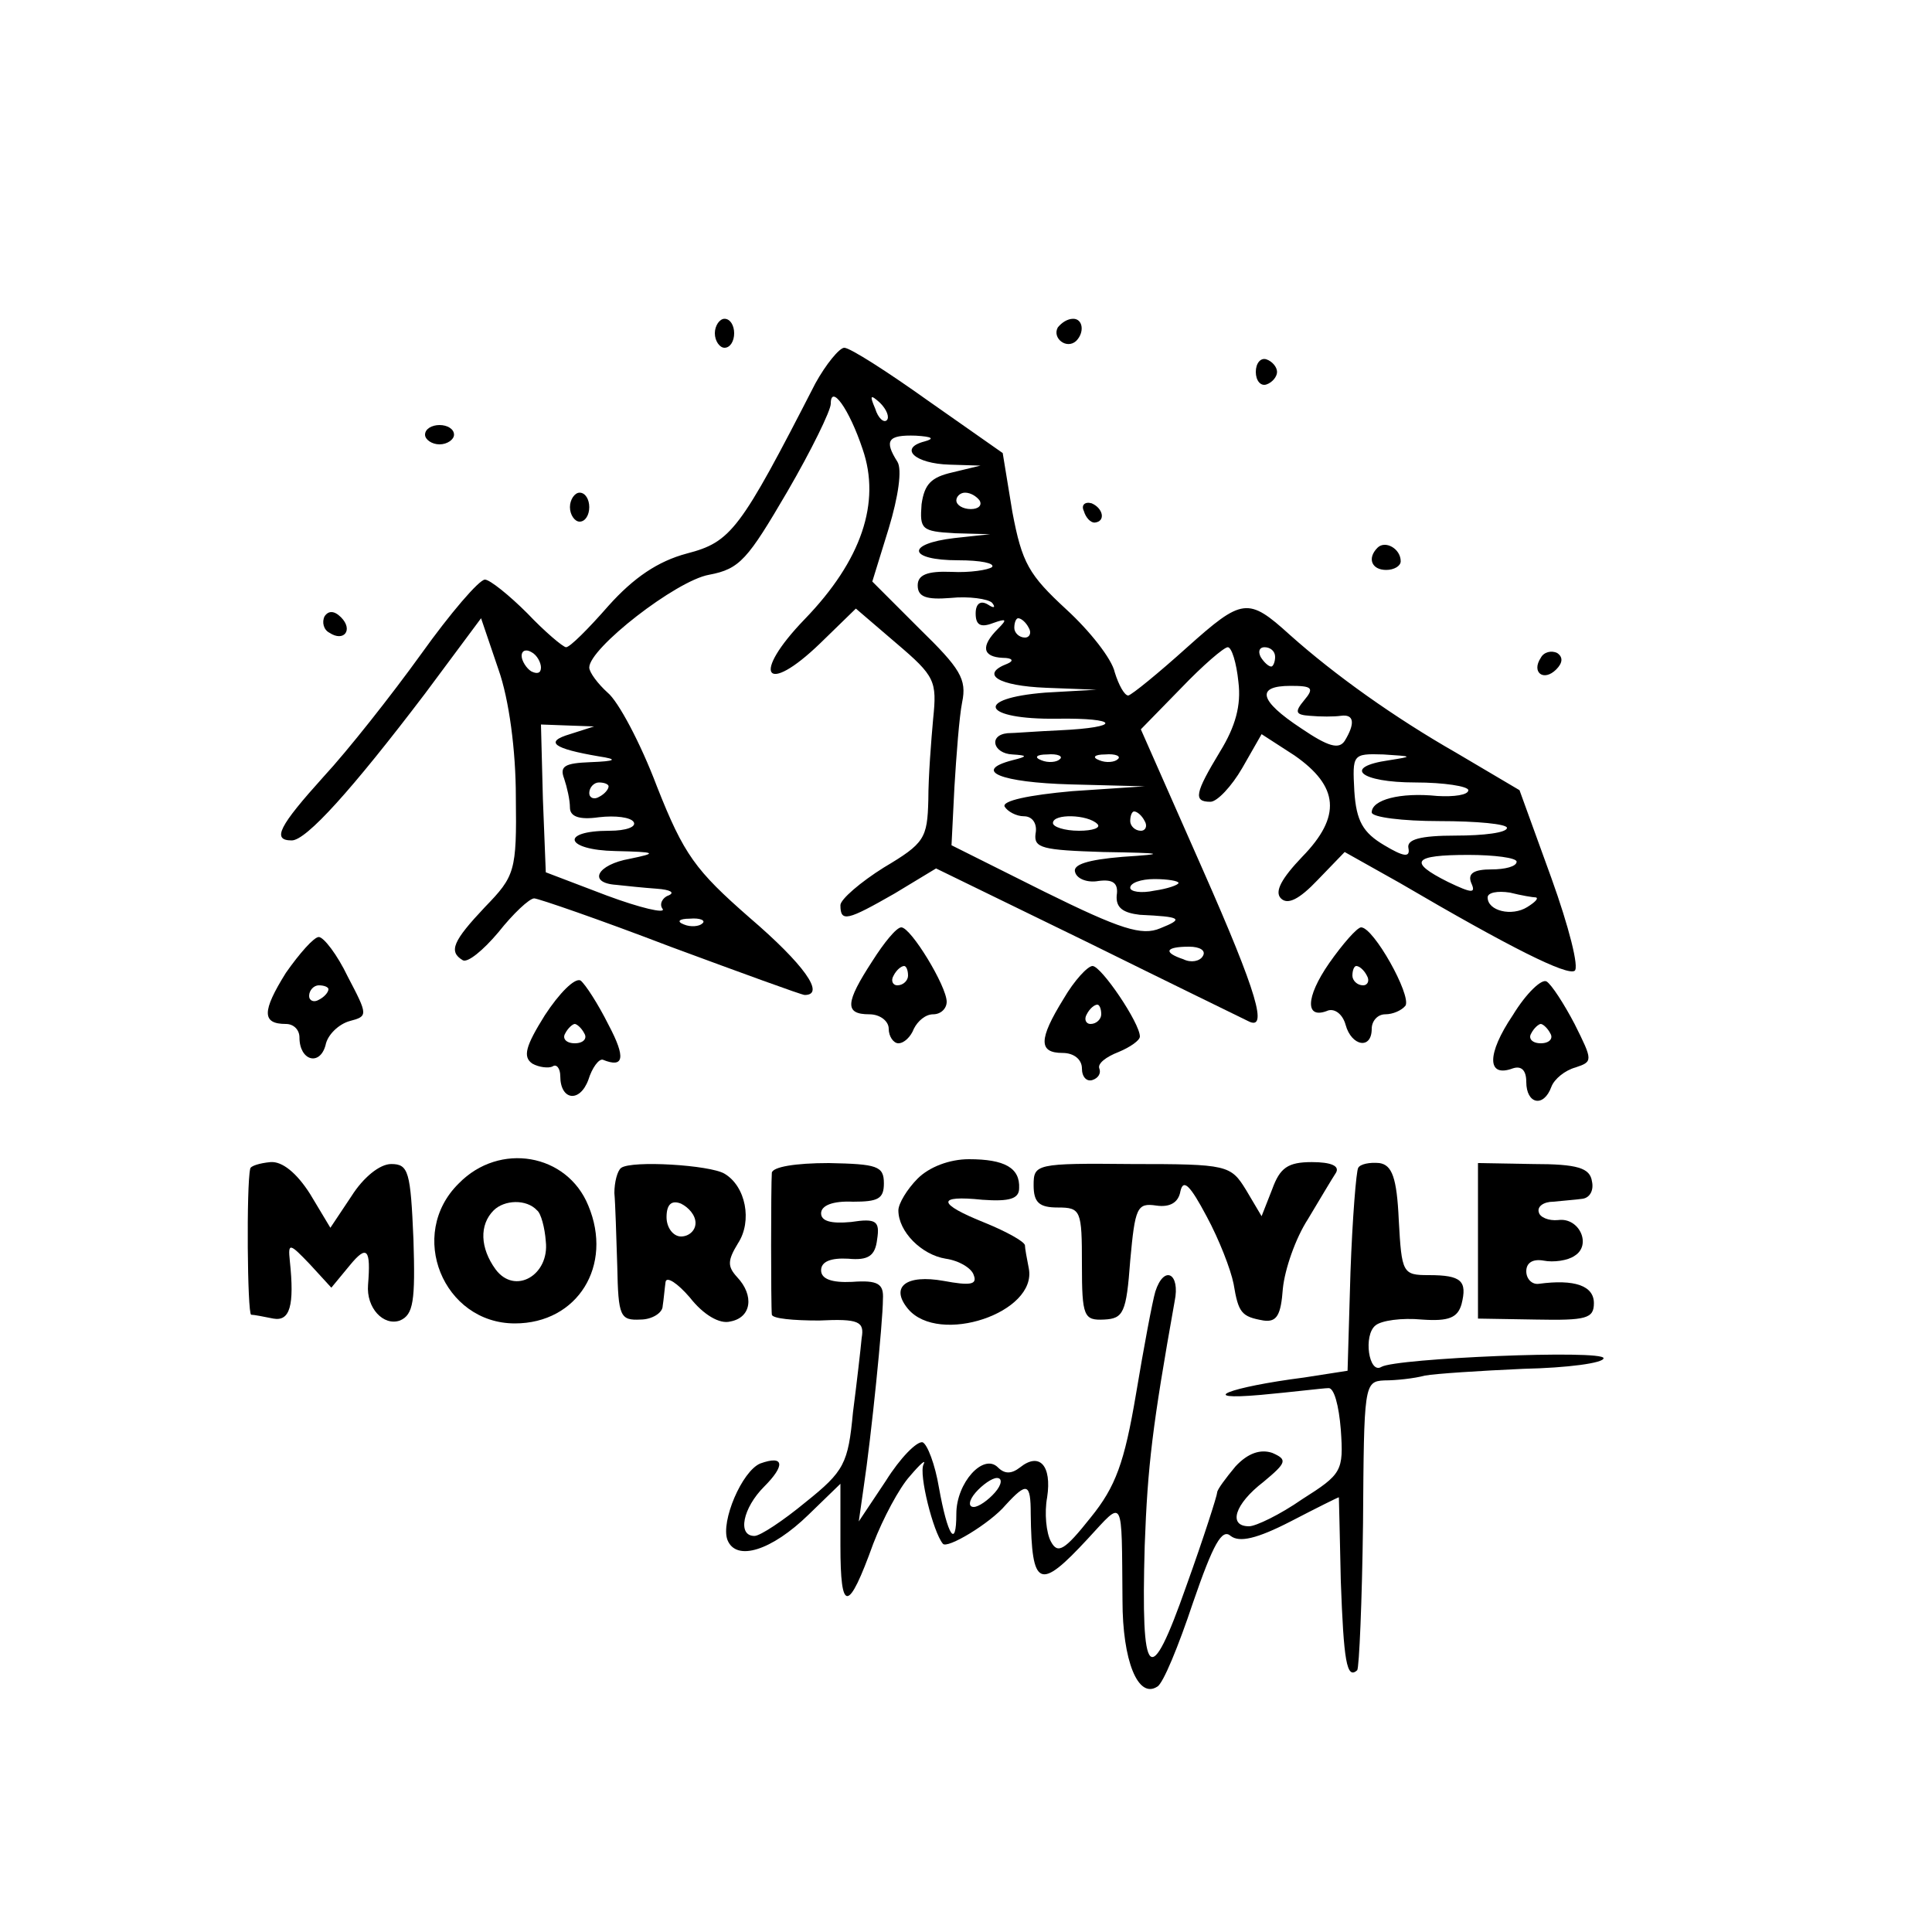 <?xml version="1.0" standalone="no"?>
<!DOCTYPE svg PUBLIC "-//W3C//DTD SVG 20010904//EN"
 "http://www.w3.org/TR/2001/REC-SVG-20010904/DTD/svg10.dtd">
<svg version="1.0" xmlns="http://www.w3.org/2000/svg"
 width="200pt" height="200pt" viewBox="0 0 200 200"
 preserveAspectRatio="xMidYMid meet">
<g transform="translate(0,200) scale(0.1,-0.1)"
fill="#000000" stroke="none">
<path d="M740 1655 c0 -8 5 -15 10 -15 6 0 10 7 10 15 0 8 -4 15 -10 15 -5 0
-10 -7 -10 -15z"/>
<path d="M1095 1661 c-6 -11 9 -23 19 -14 9 9 7 23 -3 23 -6 0 -12 -4 -16 -9z"/>
<path d="M844 1603 c-78 -152 -87 -164 -133 -176 -30 -8 -55 -25 -81 -54 -21
-24 -40 -43 -44 -43 -3 0 -22 16 -40 35 -19 19 -39 35 -44 35 -6 0 -36 -35
-66 -77 -31 -43 -76 -100 -101 -127 -46 -51 -54 -66 -33 -66 15 0 62 52 138
152 l58 78 18 -53 c11 -31 18 -84 18 -132 1 -77 -1 -82 -32 -114 -33 -35 -38
-46 -23 -55 5 -3 21 10 37 29 15 19 32 35 37 35 4 0 68 -22 141 -50 73 -27
136 -50 139 -50 22 0 -1 32 -57 80 -56 49 -68 65 -96 136 -17 45 -40 88 -51
97 -10 9 -19 21 -19 26 0 20 90 90 124 96 32 6 40 16 81 86 25 43 45 84 45 91
0 21 19 -5 33 -47 19 -55 -1 -115 -60 -176 -56 -58 -41 -80 16 -25 l37 36 42
-36 c40 -34 42 -39 38 -78 -2 -22 -5 -60 -5 -84 -1 -40 -4 -45 -46 -70 -24
-15 -45 -33 -45 -39 0 -18 7 -16 56 12 l43 26 158 -77 c87 -43 161 -79 165
-81 21 -11 10 28 -47 157 l-64 145 42 43 c22 23 44 42 48 42 4 0 9 -16 11 -36
3 -24 -3 -46 -19 -72 -26 -43 -28 -52 -10 -52 7 0 22 16 33 35 l20 35 34 -22
c46 -32 49 -63 8 -105 -21 -22 -29 -36 -22 -43 7 -7 19 -1 38 19 l28 29 57
-32 c116 -68 173 -96 181 -91 5 3 -6 46 -24 96 l-33 91 -66 39 c-63 36 -125
80 -172 122 -43 39 -49 38 -106 -13 -30 -27 -57 -49 -61 -50 -4 0 -10 11 -14
24 -3 14 -26 43 -50 65 -39 36 -46 48 -56 101 l-10 61 -77 54 c-42 30 -81 55
-87 55 -5 0 -19 -17 -30 -37z m74 -38 c-3 -3 -9 2 -12 12 -6 14 -5 15 5 6 7
-7 10 -15 7 -18z m39 -22 c-27 -7 -10 -23 26 -24 l32 -1 -29 -7 c-22 -5 -29
-12 -32 -33 -2 -26 0 -28 34 -30 l37 -1 -37 -4 c-51 -6 -48 -23 4 -23 23 0 38
-3 35 -7 -4 -3 -23 -6 -42 -5 -25 1 -35 -3 -35 -14 0 -12 9 -15 34 -13 19 2
39 -1 43 -5 4 -5 2 -6 -4 -2 -8 5 -13 1 -13 -9 0 -12 5 -15 18 -10 14 5 15 4
5 -6 -18 -18 -16 -29 5 -30 10 0 12 -3 5 -6 -29 -11 -10 -23 40 -25 l52 -2
-53 -3 c-75 -6 -65 -28 12 -27 65 1 68 -9 3 -12 -23 -1 -48 -3 -54 -3 -20 -2
-15 -21 5 -22 16 -1 16 -2 0 -6 -42 -11 -12 -23 60 -25 l77 -2 -75 -5 c-45 -4
-73 -10 -70 -16 3 -5 12 -10 20 -10 9 0 14 -8 12 -18 -2 -15 7 -17 70 -19 64
-1 66 -2 20 -5 -36 -3 -52 -8 -49 -16 2 -7 13 -11 24 -9 15 2 21 -2 19 -15 -1
-13 7 -18 24 -20 43 -2 46 -4 21 -14 -19 -8 -41 -1 -120 38 l-96 48 3 60 c2
33 5 73 8 88 5 24 -2 35 -44 76 l-49 49 17 55 c10 33 14 61 9 69 -14 22 -10
28 19 27 17 -1 20 -3 9 -6z m57 -61 c3 -5 -1 -9 -9 -9 -8 0 -15 4 -15 9 0 4 4
8 9 8 6 0 12 -4 15 -8z m51 -132 c3 -5 1 -10 -4 -10 -6 0 -11 5 -11 10 0 6 2
10 4 10 3 0 8 -4 11 -10z m-505 -41 c0 -6 -4 -7 -10 -4 -5 3 -10 11 -10 16 0
6 5 7 10 4 6 -3 10 -11 10 -16z m760 11 c0 -5 -2 -10 -4 -10 -3 0 -8 5 -11 10
-3 6 -1 10 4 10 6 0 11 -4 11 -10z m30 -45 c-10 -12 -9 -15 6 -16 11 -1 25 -1
32 0 14 2 15 -8 4 -26 -6 -9 -17 -6 -45 13 -44 29 -47 44 -11 44 22 0 25 -2
14 -15z m-760 -35 c-27 -8 -17 -15 30 -23 20 -3 18 -5 -9 -6 -26 -1 -32 -4
-27 -17 3 -9 6 -22 6 -30 0 -9 9 -13 30 -10 17 2 33 0 36 -5 3 -5 -8 -9 -25
-9 -52 0 -46 -20 6 -21 43 -1 44 -2 15 -8 -34 -6 -44 -25 -14 -27 9 -1 28 -3
42 -4 14 -1 19 -4 12 -7 -6 -2 -10 -9 -6 -14 3 -5 -23 1 -58 14 l-63 24 -3 76
-2 77 27 -1 28 -1 -25 -8z m507 -26 c-3 -3 -12 -4 -19 -1 -8 3 -5 6 6 6 11 1
17 -2 13 -5z m60 0 c-3 -3 -12 -4 -19 -1 -8 3 -5 6 6 6 11 1 17 -2 13 -5z
m281 -1 c-49 -7 -30 -23 27 -23 30 0 55 -4 55 -8 0 -5 -15 -7 -32 -6 -39 4
-68 -4 -68 -17 0 -5 32 -9 70 -9 39 0 70 -3 70 -7 0 -5 -24 -8 -53 -8 -37 0
-51 -4 -49 -13 2 -10 -5 -9 -25 3 -22 13 -29 25 -31 56 -2 38 -2 39 30 38 31
-2 31 -2 6 -6z m-808 -27 c0 -3 -4 -8 -10 -11 -5 -3 -10 -1 -10 4 0 6 5 11 10
11 6 0 10 -2 10 -4z m506 -39 c4 -4 -5 -7 -19 -7 -15 0 -27 4 -27 8 0 10 36 9
46 -1z m49 3 c3 -5 1 -10 -4 -10 -6 0 -11 5 -11 10 0 6 2 10 4 10 3 0 8 -4 11
-10z m385 -42 c0 -5 -12 -8 -26 -8 -18 0 -25 -4 -21 -14 5 -11 1 -11 -24 1
-42 21 -36 28 21 28 27 0 50 -3 50 -7z m-350 -22 c0 -2 -11 -6 -25 -8 -14 -3
-25 -1 -25 3 0 5 11 9 25 9 14 0 25 -2 25 -4z m370 -15 c3 -1 -1 -5 -9 -10
-16 -10 -41 -4 -41 10 0 5 10 7 23 5 12 -3 24 -5 27 -5z m-863 -27 c-3 -3 -12
-4 -19 -1 -8 3 -5 6 6 6 11 1 17 -2 13 -5z m518 -34 c-3 -5 -12 -7 -20 -3 -21
7 -19 13 6 13 11 0 18 -4 14 -10z"/>
<path d="M1300 1615 c0 -9 5 -15 11 -13 6 2 11 8 11 13 0 5 -5 11 -11 13 -6 2
-11 -4 -11 -13z"/>
<path d="M440 1550 c0 -5 7 -10 15 -10 8 0 15 5 15 10 0 6 -7 10 -15 10 -8 0
-15 -4 -15 -10z"/>
<path d="M590 1475 c0 -8 5 -15 10 -15 6 0 10 7 10 15 0 8 -4 15 -10 15 -5 0
-10 -7 -10 -15z"/>
<path d="M1122 1471 c2 -7 7 -12 11 -12 12 1 9 15 -3 20 -7 2 -11 -2 -8 -8z"/>
<path d="M1426 1433 c-11 -11 -6 -23 9 -23 8 0 15 4 15 9 0 13 -16 22 -24 14z"/>
<path d="M336 1362 c-3 -6 -1 -14 5 -17 15 -10 25 3 12 16 -7 7 -13 7 -17 1z"/>
<path d="M1595 1319 c-10 -15 3 -25 16 -12 7 7 7 13 1 17 -6 3 -14 1 -17 -5z"/>
<path d="M903 1005 c-28 -43 -29 -55 -3 -55 11 0 20 -7 20 -15 0 -8 5 -15 10
-15 6 0 13 7 16 15 4 8 12 15 20 15 8 0 14 6 14 13 0 16 -37 77 -47 77 -5 0
-18 -16 -30 -35z m37 -15 c0 -5 -5 -10 -11 -10 -5 0 -7 5 -4 10 3 6 8 10 11
10 2 0 4 -4 4 -10z"/>
<path d="M1376 1003 c-25 -36 -25 -59 -1 -49 7 2 15 -4 18 -15 6 -22 27 -26
27 -4 0 8 6 15 14 15 8 0 17 4 21 9 6 11 -33 81 -46 81 -4 0 -19 -17 -33 -37z
m39 -13 c3 -5 1 -10 -4 -10 -6 0 -11 5 -11 10 0 6 2 10 4 10 3 0 8 -4 11 -10z"/>
<path d="M296 993 c-25 -40 -25 -53 0 -53 8 0 14 -6 14 -14 0 -24 21 -30 27
-8 2 11 14 22 25 25 19 5 19 6 -2 46 -11 23 -25 41 -30 41 -5 0 -20 -17 -34
-37z m44 -17 c0 -3 -4 -8 -10 -11 -5 -3 -10 -1 -10 4 0 6 5 11 10 11 6 0 10
-2 10 -4z"/>
<path d="M1101 966 c-26 -42 -26 -56 -1 -56 12 0 20 -7 20 -16 0 -9 5 -14 11
-12 6 2 9 7 7 12 -2 5 7 12 20 17 12 5 22 12 22 16 0 14 -40 73 -49 73 -5 0
-19 -15 -30 -34z m39 -16 c0 -5 -5 -10 -11 -10 -5 0 -7 5 -4 10 3 6 8 10 11
10 2 0 4 -4 4 -10z"/>
<path d="M564 949 c-20 -32 -23 -43 -13 -50 7 -4 17 -5 21 -3 4 3 8 -2 8 -10
0 -25 20 -28 29 -4 4 13 11 22 15 21 22 -9 24 2 6 36 -11 22 -24 42 -29 46 -6
3 -22 -13 -37 -36z m41 -19 c3 -5 -1 -10 -10 -10 -9 0 -13 5 -10 10 3 6 8 10
10 10 2 0 7 -4 10 -10z"/>
<path d="M1566 949 c-27 -40 -27 -65 0 -55 9 3 14 -2 14 -14 0 -23 18 -27 26
-5 3 8 14 17 25 20 18 6 18 7 -1 45 -11 21 -24 41 -29 44 -5 3 -21 -12 -35
-35z m39 -19 c3 -5 -1 -10 -10 -10 -9 0 -13 5 -10 10 3 6 8 10 10 10 2 0 7 -4
10 -10z"/>
<path d="M259 790 c-4 -17 -3 -150 1 -151 3 0 13 -2 23 -4 17 -3 22 13 17 60
-2 19 0 18 21 -4 l22 -24 19 23 c18 22 22 17 19 -20 -2 -24 16 -43 33 -37 14
6 16 20 14 84 -3 70 -5 78 -23 78 -12 0 -29 -14 -41 -33 l-22 -33 -21 35 c-14
22 -29 34 -41 33 -11 -1 -21 -4 -21 -7z"/>
<path d="M475 775 c-54 -53 -16 -145 58 -145 65 0 102 60 76 122 -22 54 -92
66 -134 23z m81 -28 c4 -3 8 -18 9 -32 4 -35 -32 -56 -52 -29 -16 22 -17 46
-2 61 11 11 34 12 45 0z"/>
<path d="M643 791 c-4 -3 -7 -15 -7 -26 1 -11 2 -45 3 -76 1 -52 3 -56 24 -55
12 0 23 7 23 14 1 6 2 18 3 25 1 6 12 -1 25 -16 14 -18 31 -28 42 -25 22 4 25
27 7 46 -10 11 -10 17 1 35 15 23 8 59 -14 72 -15 9 -96 14 -107 6z m77 -57
c0 -8 -7 -14 -15 -14 -8 0 -15 9 -15 20 0 13 5 18 15 14 8 -4 15 -12 15 -20z"/>
<path d="M799 786 c-1 -13 -1 -138 0 -147 1 -4 22 -6 49 -6 41 2 47 -1 44 -18
-1 -11 -5 -46 -9 -77 -5 -53 -9 -61 -49 -93 -23 -19 -47 -35 -53 -35 -18 0
-12 29 10 51 22 22 21 33 -4 24 -19 -8 -41 -60 -34 -79 9 -23 46 -11 84 26
l33 32 0 -64 c0 -70 8 -70 34 2 10 26 27 58 38 70 11 13 17 18 14 12 -5 -10
10 -70 20 -82 4 -6 49 21 65 40 22 24 26 23 26 -9 1 -77 9 -80 59 -26 38 41
35 46 36 -64 0 -62 16 -102 36 -89 6 3 22 42 37 87 21 61 30 77 39 69 9 -7 27
-3 62 15 27 14 49 25 50 25 0 0 1 -39 2 -87 3 -82 6 -102 17 -92 2 3 5 71 6
152 1 143 1 147 22 148 12 0 31 2 42 5 11 2 57 5 102 7 46 1 83 6 83 11 0 9
-215 0 -230 -9 -13 -8 -19 33 -6 43 6 5 27 8 48 6 28 -2 37 2 41 16 6 24 0 30
-34 30 -27 0 -28 2 -31 57 -2 44 -7 57 -20 59 -10 1 -20 -1 -22 -5 -2 -3 -6
-52 -8 -108 l-3 -102 -45 -7 c-78 -10 -113 -24 -45 -18 33 3 65 7 70 7 6 1 11
-18 13 -43 3 -43 1 -46 -40 -72 -23 -16 -48 -28 -55 -28 -22 0 -15 23 15 46
24 20 25 23 9 30 -12 4 -25 0 -38 -14 -10 -12 -19 -24 -19 -27 0 -3 -14 -47
-32 -97 -38 -108 -47 -99 -43 42 3 83 8 124 31 253 6 29 -11 38 -20 10 -3 -10
-12 -58 -20 -106 -12 -71 -21 -96 -47 -128 -27 -34 -34 -38 -41 -25 -5 9 -7
30 -4 46 5 33 -8 47 -28 31 -9 -7 -16 -7 -23 0 -15 15 -43 -16 -43 -48 0 -37
-9 -23 -18 27 -4 24 -12 45 -17 47 -6 1 -23 -16 -38 -40 l-28 -42 5 35 c8 53
20 172 20 195 1 16 -5 20 -32 18 -21 -1 -32 3 -32 12 0 9 10 13 28 12 21 -2
28 3 30 20 3 19 -1 22 -27 18 -21 -2 -31 1 -31 9 0 8 12 13 33 12 26 0 32 3
32 19 0 18 -7 20 -57 21 -35 0 -58 -4 -59 -10z m231 -331 c-7 -8 -17 -15 -22
-15 -6 0 -5 7 2 15 7 8 17 15 22 15 6 0 5 -7 -2 -15z"/>
<path d="M950 780 c-11 -11 -20 -26 -20 -33 0 -22 24 -46 49 -50 14 -2 27 -10
29 -17 4 -10 -4 -11 -31 -6 -39 7 -56 -6 -37 -29 32 -38 134 -4 125 42 -2 10
-4 21 -4 24 -1 4 -19 14 -41 23 -50 20 -51 29 -3 24 28 -2 38 1 38 12 1 21
-15 30 -52 30 -20 0 -41 -8 -53 -20z"/>
<path d="M1070 773 c0 -18 6 -23 25 -23 24 0 25 -3 25 -59 0 -54 2 -58 23 -57
20 1 23 7 27 61 5 55 7 60 27 57 14 -2 23 3 25 15 3 13 10 6 27 -26 13 -24 25
-55 28 -70 5 -30 8 -34 31 -38 14 -2 18 6 20 33 2 20 13 52 26 72 12 20 25 42
29 48 4 7 -5 11 -25 11 -25 0 -33 -6 -41 -28 l-11 -28 -16 27 c-16 26 -19 27
-118 27 -100 1 -102 0 -102 -22z"/>
<path d="M1530 716 l0 -81 60 -1 c52 -1 60 1 60 17 0 18 -20 25 -57 20 -7 -1
-13 5 -13 13 0 9 7 13 18 11 10 -2 25 0 32 5 18 11 5 40 -17 37 -10 -1 -19 3
-20 8 -2 6 5 11 15 11 9 1 23 2 30 3 8 1 12 9 10 18 -2 14 -15 18 -61 18 l-57
1 0 -80z"/>
</g>
</svg>
